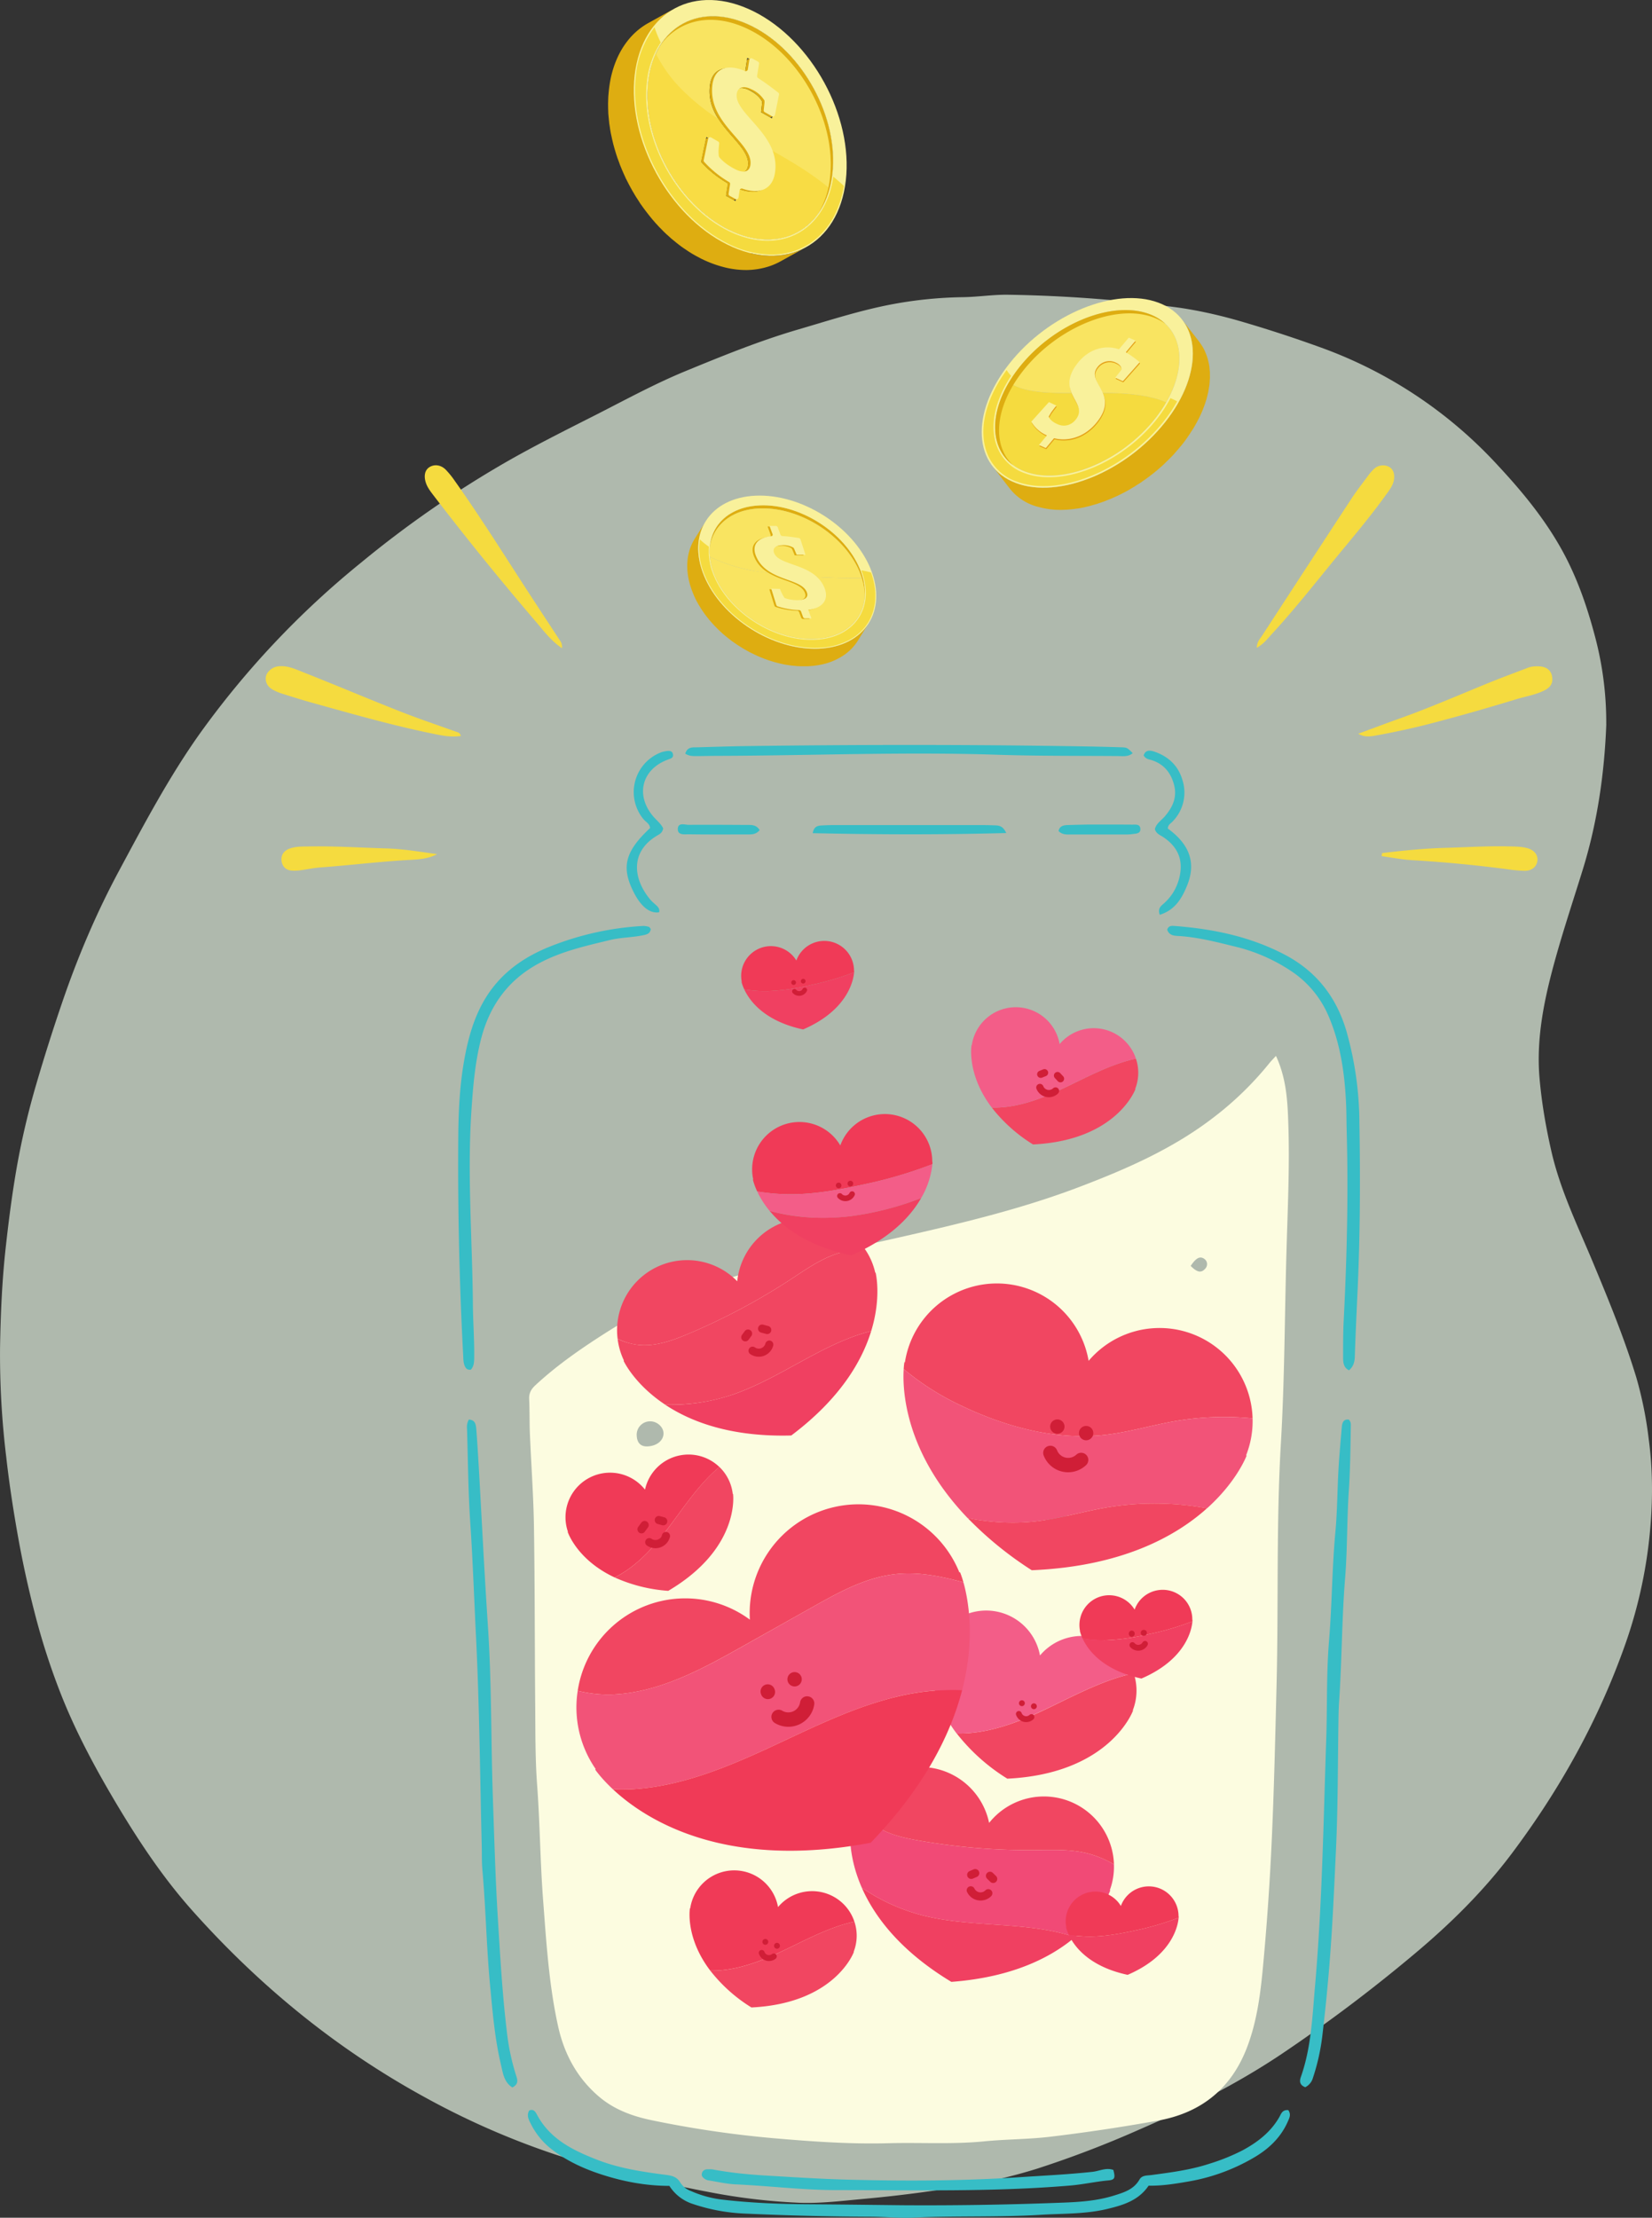 <svg xmlns="http://www.w3.org/2000/svg" xml:space="preserve" width="339.03" height="454.92">
  <rect width="100%" height="100%" fill="#333333" stroke="none"/>
  <path fill="#e5f3e1" d="M329.65 148.56c-.38 10-1.8 20-4.8 29.73-1.88 6.09-3.9 12.13-5.61 18.26-2.23 8-4 16.1-3.3 24.52.44 5.1 1.3 10.1 2.44 15.09 1.82 7.97 5.4 15.29 8.52 22.77 3.25 7.79 6.46 15.59 8.92 23.66a79.33 79.33 0 0 1 2.54 12.64c.78 5.8.84 11.65.38 17.45a96.23 96.23 0 0 1-5.15 24.48c-5.46 15.53-13.36 29.73-23.2 42.87-5.83 7.8-12.74 14.62-20.21 20.86a319.25 319.25 0 0 1-27.47 20.65c-9.12 6.07-18.87 10.95-28.9 15.3a215.24 215.24 0 0 1-20.97 8.02 108.82 108.82 0 0 1-14.16 3.39 266.18 266.18 0 0 1-21.57 2.82c-4.36.4-8.73.95-13.14.78a125.05 125.05 0 0 1-18.5-2.2c-4.86-.91-9.67-2-14.5-3.03a161.06 161.06 0 0 1-43.91-16.48c-18.13-9.93-33.87-22.84-47.6-38.23C33.3 385 28.22 377.3 23.5 369.34c-4.14-7-7.97-14.15-10.96-21.72a141.12 141.12 0 0 1-5.43-16.8 211.28 211.28 0 0 1-3.33-15.15c-1-5.57-1.87-11.16-2.5-16.8a173.8 173.8 0 0 1-1.27-22.45c.12-7.01.42-14.03 1.22-21.02.6-5.4 1.3-10.77 2.24-16.11a158.97 158.97 0 0 1 4-16.97 385.11 385.11 0 0 1 5.34-16.83c3.15-9.2 6.93-18.11 11.53-26.7 5.16-9.6 10.25-19.25 16.57-28.17a180.2 180.2 0 0 1 33.13-35.16A217.15 217.15 0 0 1 103.48 95c6.2-3.57 12.63-6.77 19.02-10.01 6.02-3.07 11.95-6.3 18.2-8.87 7.58-3.12 15.15-6.2 23.03-8.51 5.2-1.52 10.36-3.17 15.62-4.4a84.63 84.63 0 0 1 18.25-2.25c3.12-.04 6.2-.55 9.33-.5A293.4 293.4 0 0 1 242 63.12c4.57.67 9.08 1.73 13.5 3.05a269.93 269.93 0 0 1 16.08 5.3 91.46 91.46 0 0 1 35.9 24.09c5.23 5.62 10.06 11.53 13.66 18.37 2.9 5.53 4.85 11.4 6.4 17.43a68.43 68.43 0 0 1 2.1 17.2" opacity=".7"/>
  <path fill="#dead11" d="M154.06 51.95h.02l.65-.1a22.61 22.61 0 0 1-5.44-1.93c-11.86-5.92-20.3-21.37-18.8-34.46.69-5.92 3.35-10.5 7.28-13.01l-.2-.17c.27-.18.53-.35.8-.5L133.1 4.7c-3.82 2.1-6.63 6.03-7.77 11.39a27.4 27.4 0 0 0-.46 3.38l-.01.08c-.03.35-.04.7-.05 1.07v.13c-.02.35-.02.7-.01 1.05v.16c0 .35.02.7.03 1.04v.18l.08.93.02.14c.02.3.06.59.09.88v.12l.15.93.02.2.16.92.03.14.19.88.02.12.07.28.15.64.05.2.25.92.04.13.26.87.04.13.3.9.08.2.33.9.04.13.35.85.05.13.39.9.08.17.4.89.06.1.42.83.07.14.46.85.1.17c.15.3.32.57.49.85l.05.09c.15.27.32.53.48.8l.09.13.52.8.1.18.57.8.05.08.56.75.1.13.59.76.12.15.62.76.05.05.6.7.13.13.64.7.14.13.68.7.04.04.67.64.13.1.7.64.14.12.74.6.04.04.72.57.14.1c.25.2.5.37.75.55l.15.1.79.53.02.02.78.49.1.06.05.03.79.45.16.08.82.44.7.33a23.76 23.76 0 0 0 4.32 1.5c1.46.35 2.88.5 4.24.5h.15a15.48 15.48 0 0 0 4.7-.81l.44-.16c.6-.23 1.18-.5 1.73-.8l5.29-2.93c-3.23 1.78-7.16 2.27-11.4 1.25"/>
  <path fill="#f9e461" d="M151.36 38.67c3.68 1.47 6.78.6 7.24-3.4.87-7.6-8.37-11.76-7.9-15.81.17-1.46 1.4-1.78 2.98-1 1.39.7 2.15 1.4 2.7 2.32 0 .19.03.34.02.4l-.21 1.84 2.23 1.26 1-4.97a52.72 52.72 0 0 0-4.58-3.3l.48-3.06-1.96-1.08-.48 3.07c-3.74-1.76-6.76-1.1-7.2 2.7-.9 7.93 8.34 11.78 7.82 16.27-.2 1.67-1.6 1.72-3.04 1a9.43 9.43 0 0 1-3.45-2.65 7.06 7.06 0 0 1-.03-1.42c0-.36.14-1.45.14-1.51l-2.17-1.26-1.08 5.14c.1.12 2.03 2.45 5.5 4.43l-.4 2.54 2 1.1.4-2.6m2.94-33.31c10.45 5.2 17.85 18.77 16.52 30.3-1.32 11.53-10.86 16.65-21.3 11.44-10.45-5.21-17.85-18.78-16.52-30.3C134.33 5.28 143.87.16 154.3 5.37"/>
  <path fill="#eee87f" d="M154.46 39.34c2.17 0 3.77-1.23 4.12-3.95-.35 2.72-1.95 3.95-4.12 3.95m-3.02-.64c-.03 0-.05-.02-.08-.03l.08.03m.6-3.35c.75 0 1.3-.4 1.45-1.33-.14.94-.7 1.33-1.44 1.33m6.54-.01v-.07.07m-8.06-.4h-.02.02m-.02 0-.03-.02h.03m-.03 0-.02-.01h.02m3.02-1.01v-.01m0 0v-.02m0-.01v-.01m0 0v-.01m0-.01v-.01m0 0c.26-2.95-3.64-5.63-6.05-9.4 2.4 3.77 6.3 6.45 6.06 9.4m-20.18-19.03v-.04.04m0-.05.02-.03v.03m0-.05v-.02.02m0-.05v-.01m.03-.04"/>
  <path fill="#f8dc44" d="M157.52 49.14c-2.5 0-5.22-.65-8-2.03-9.62-4.8-16.66-16.7-16.67-27.57a21.58 21.58 0 0 1 .48-4.75v-.04l.02-.04v-.08l.03-.04c.3-1.32.7-2.53 1.22-3.63a27.98 27.98 0 0 0 4.48 6.52 44.83 44.83 0 0 0 8.37 6.95c2.4 3.76 6.3 6.44 6.06 9.39v.1l-.02.1c-.14.94-.7 1.33-1.44 1.33-.47 0-1-.15-1.52-.4l-.02-.01-.03-.02-.02-.01a9.43 9.43 0 0 1-3.45-2.65 13.97 13.97 0 0 1-.03-1.42c0-.36.14-1.45.14-1.51l-2.17-1.26-1.08 5.14c.1.12 2.03 2.45 5.5 4.43l-.4 2.54 2 1.1.4-2.6.07.02a.92.92 0 0 0 .1.04c1.03.4 2.02.6 2.9.6h.02c2.17 0 3.77-1.23 4.12-3.95v-.12a8.9 8.9 0 0 0-.74-4.72c4.33 2.42 8.66 4.96 12.43 8.12-1.78 6.64-6.67 10.47-12.75 10.47"/>
  <path fill="#dead11" d="M154.32 5.37c-7.82-3.9-15.12-2.02-18.86 4 3.87-5.42 10.88-7 18.35-3.26 10.45 5.2 17.85 18.78 16.53 30.3a18.11 18.11 0 0 1-2.45 7.44 17.35 17.35 0 0 0 2.94-8.18c1.33-11.53-6.07-25.1-16.52-30.3"/>
  <path fill="#dead11" d="m153.89 12.16 1.17.65a.4.4 0 0 1 .2.44l-.38 2.5c-.02.16.05.33.2.42 1.4.88 2.85 1.98 4.13 2.98.13.1.19.26.15.42l-.82 4.14a.42.42 0 0 1-.63.28l-1.48-.83a.42.42 0 0 1-.21-.42l.18-1.55c0-.07 0-.22-.02-.41a5.93 5.93 0 0 0-2.7-2.32c-1.57-.78-2.81-.46-2.98 1-.47 4.05 8.77 8.22 7.9 15.8-.44 3.84-3.3 4.8-6.75 3.6a.43.43 0 0 0-.56.33l-.23 1.49a.43.43 0 0 1-.63.3l-1.2-.66a.42.42 0 0 1-.21-.44l.3-1.96a.43.43 0 0 0-.2-.43 21.55 21.55 0 0 1-5.11-4.12.42.42 0 0 1-.1-.37l.92-4.36a.43.43 0 0 1 .63-.28l1.42.83a.4.4 0 0 1 .2.4c-.03.37-.1 1-.1 1.25-.04.1-.03.7.02 1.3l.1.23c.3.4 1.33 1.53 3.36 2.54 1.45.72 2.85.67 3.05-1 .5-4.5-8.73-8.34-7.82-16.27.42-3.63 3.18-4.4 6.68-2.93.26.1.55-.04.6-.32l.3-1.92c.04-.3.36-.45.62-.3"/>
  <path fill="#f9f19b" d="M149.52 47.1c10.45 5.2 20 .1 21.3-11.43 1.34-11.53-6.06-25.1-16.51-30.3-10.44-5.21-19.98-.1-21.3 11.44-1.33 11.52 6.07 25.09 16.52 30.3m5.13-44.78c11.96 5.97 20.44 21.5 18.92 34.7-1.51 13.2-12.44 19.08-24.4 13.1-11.97-5.95-20.44-21.5-18.93-34.7 1.52-13.2 12.44-19.06 24.4-13.1"/>
  <path fill="#f9f19b" d="M146.32 3.08c-7.28 0-12.6 5.38-13.56 13.7-1.33 11.6 6.14 25.3 16.66 30.55a18.2 18.2 0 0 0 8.1 2.06c7.29 0 12.6-5.37 13.56-13.7 1.33-11.6-6.14-25.3-16.66-30.55a18.16 18.16 0 0 0-8.1-2.06zm12 49.15a20.4 20.4 0 0 1-9.03-2.3c-11.86-5.92-20.3-21.38-18.8-34.47 1.07-9.24 6.96-15.21 15-15.21 2.94 0 5.99.77 9.06 2.3C166.4 8.47 174.84 23.93 173.34 37c-1.06 9.25-6.95 15.22-15 15.22"/>
  <path fill="#f5db3f" d="M173.18 38.14c-.7-.66-1.43-1.3-2.17-1.91-1.11 8-6.36 13.16-13.5 13.16-2.62 0-5.35-.7-8.1-2.06-10.51-5.24-18-18.95-16.65-30.55a17.78 17.78 0 0 1 2.84-8.06c-.5-1.02-.93-2.06-1.28-3.12a19.25 19.25 0 0 0-3.82 9.86C129 28.55 137.43 44 149.29 49.92a20.28 20.28 0 0 0 9.04 2.3c7.72 0 13.45-5.48 14.85-14.08"/>
  <path fill="#f9f19b" d="m154.4 12 1.17.65c.15.09.24.26.2.44l-.4 2.5c-.01.17.07.33.2.42 1.4.89 2.86 1.99 4.15 2.99.12.1.18.25.15.4l-.83 4.15a.43.43 0 0 1-.62.29l-1.48-.84a.42.42 0 0 1-.21-.41l.17-1.56-.01-.4a5.93 5.93 0 0 0-2.7-2.32c-1.58-.8-2.82-.47-3 1-.45 4.04 8.78 8.2 7.9 15.8-.42 3.84-3.27 4.8-6.73 3.59a.43.43 0 0 0-.57.33l-.23 1.49a.42.42 0 0 1-.62.3l-1.2-.65a.43.43 0 0 1-.21-.44l.3-1.96a.43.43 0 0 0-.21-.43 21.54 21.54 0 0 1-5.1-4.13.41.41 0 0 1-.1-.36l.9-4.36a.43.43 0 0 1 .65-.28l1.42.82c.14.09.23.25.2.4-.03.38-.1 1-.1 1.25-.05.12-.03.7.02 1.3l.09.24c.3.39 1.34 1.53 3.36 2.53 1.45.73 2.86.67 3.05-1 .5-4.5-8.73-8.33-7.82-16.26.42-3.64 3.18-4.4 6.69-2.93.25.1.55-.05.59-.32l.3-1.93c.05-.3.37-.45.63-.3"/>
  <path fill="#f5db3f" d="M207.08 78.4c-4.73 7.97-3.53 15.78 3.3 18.34 2.47.93 5.39 1.06 8.45.5a22.65 22.65 0 0 0 3.43-.9 34.01 34.01 0 0 0 3.44-1.4c.23-.1.45-.22.67-.33a33.96 33.96 0 0 0 5.75-3.76 32.4 32.4 0 0 0 4.98-5.03 27.6 27.6 0 0 0 2.24-3.28c-9.57-4.18-26.23.42-32.26-4.13"/>
  <path fill="#f9e461" d="M235.9 64.44c-2.12-.8-4.55-1-7.12-.7l-.13.02-.68.1-.8.14-.1.02a20.84 20.84 0 0 0-2.83.74h-.02l-.66.23-.65.24a32.8 32.8 0 0 0-13.74 10.13l-.27.35c-.7.9-1.3 1.8-1.83 2.7 6.03 4.55 22.7-.05 32.26 4.13 4.57-7.87 3.33-15.56-3.44-18.1"/>
  <path fill="#dead11" d="M248.3 77.17v-.8c0-.16-.03-.33-.05-.5l-.03-.4-.01-.13a9.6 9.6 0 0 0-.17-.96v-.03l-.22-.86-.06-.17-.1-.3-.13-.37-.16-.37-.11-.26-.07-.16c-.12-.25-.26-.5-.4-.75l-.02-.02-.06-.1-.4-.6-.2-.28-3.52-4.55.2.28.16.2.24.4.06.08a10.89 10.89 0 0 1 .86 1.85c.1.3.2.6.28.9l.13.53v.03l.1.53c.77 4.7-1.03 10.58-5.5 16.22-7.78 9.86-20.8 15.42-29.63 12.83l-.5-.15a10.84 10.84 0 0 1-1.01-.4l-.3-.12-.07-.03a9.52 9.52 0 0 1-1.83-1.07l-.06-.05a8 8 0 0 1-1.57-1.4l-.02-.03a10.3 10.3 0 0 1-.42-.5l3.49 4.52a10.76 10.76 0 0 0 5.8 3.78l.3.08.7.17.37.07c.24.05.48.1.72.12l.33.06 1.05.1h.02c.36.02.73.03 1.1.03h.34l.78-.03c.13 0 .27 0 .4-.02l.79-.07.36-.04c.37-.04.73-.1 1.1-.15h.05l1.04-.2.32-.08.74-.18h.03l.1-.03 1.47-.42.16-.05.1-.04c.45-.14.89-.3 1.34-.46l.08-.03.22-.1.95-.37.2-.08.2-.1.84-.37.26-.12.1-.05.94-.47.17-.1h.03l1.1-.6.04-.03.27-.17.76-.44.1-.07.3-.2.66-.41.16-.1.27-.2.62-.43.2-.14.22-.16c.2-.16.42-.3.63-.47l.25-.2.16-.11.66-.54.27-.22.09-.07 1.03-.9c.36-.32.7-.66 1.04-1l.12-.1.16-.17c.32-.31.63-.63.93-.95l.16-.16.05-.07c.4-.46.82-.92 1.2-1.4l.13-.14.36-.44c.35-.44.67-.88.98-1.32l.2-.3.2-.28c.12-.15.2-.31.3-.47l.57-.87.4-.68.47-.86.35-.68.4-.85.29-.67c.1-.3.22-.57.32-.85l.15-.4.1-.32.17-.52c.08-.28.16-.56.22-.84.04-.16.1-.33.12-.5l.07-.23.06-.37.16-.97.04-.27.03-.35.04-.68.03-.32v-.37zm-5.35-11.12.24.4.06.07-.3-.47"/>
  <path fill="#f9f19b" d="M210.38 96.74c7.7 2.9 19.67-2 26.72-10.91 7.04-8.93 6.5-18.5-1.2-21.4-7.7-2.88-19.67 2-26.72 10.93-7.05 8.92-6.5 18.5 1.2 21.38zm27.37-34.65c8.83 3.3 9.45 14.28 1.37 24.5-8.07 10.2-21.77 15.8-30.6 12.5-8.83-3.31-9.44-14.28-1.37-24.5 8.07-10.21 21.78-15.8 30.6-12.5"/>
  <path fill="#dead11" d="M209.98 76.03c7.05-8.92 19.02-13.8 26.72-10.92.94.36 1.77.8 2.5 1.35a9.75 9.75 0 0 0-3.3-2.02c-7.7-2.9-19.67 2-26.72 10.92-6.2 7.83-6.53 16.17-1.3 20.04-4.37-4.1-3.75-11.96 2.1-19.37"/>
  <path fill="#e49f16" d="m231.69 69.53.08-.02 1.35.6-1.96 2.33.02.1c1 .55 1.95 1.29 2.75 1.95v.1l-3.37 3.8-.08.02-1.53-.71 1.13-1.42.18-.3c-.08-.65-.5-1.11-1.5-1.5a3.03 3.03 0 0 0-3.45 1.07c-2.47 3.14 4.56 5.36-.08 11.23-2.45 3.1-5.91 4.08-8.8 3.35l-.06.03-1.63 1.95-.08.02-1.37-.61 1.59-1.91-.03-.1a6.65 6.65 0 0 1-3.1-2.74v-.07l3.57-3.96.08-.01 1.47.7c-.04.05-.71.9-.9 1.18-.1.1-.4.6-.67 1.08.03.14.4 1.03 2.07 1.66 1.07.4 2.49.22 3.5-1.07 2.75-3.48-4.44-5.46.4-11.6 2.32-2.93 5.6-3.74 8.4-2.82l.08-.02 1.94-2.3"/>
  <path fill="#f9f19b" d="m231.62 69.3.07-.02 1.35.6-1.95 2.33v.1c1 .55 1.96 1.29 2.76 1.95v.1l-3.37 3.8-.08.02-1.53-.71 1.13-1.42.18-.3c-.08-.65-.5-1.11-1.5-1.5a3.03 3.03 0 0 0-3.45 1.07c-2.47 3.13 4.56 5.36-.08 11.23-2.44 3.1-5.91 4.08-8.8 3.35l-.06.02-1.63 1.96-.08.02-1.37-.61 1.59-1.91-.03-.1a6.64 6.64 0 0 1-3.1-2.74v-.07l3.57-3.96.08-.01 1.47.7c-.04.05-.71.9-.9 1.18-.1.1-.4.6-.67 1.08.03.14.4 1.03 2.07 1.66 1.07.4 2.49.22 3.5-1.08 2.75-3.47-4.44-5.45.4-11.6 2.32-2.92 5.6-3.74 8.4-2.81l.08-.02 1.94-2.3"/>
  <path fill="#f5db3f" d="M241.58 82.33a31.4 31.4 0 0 1-2.72 4.05c-7.97 10.1-21.53 15.66-30.22 12.4a9.93 9.93 0 0 1-6.35-6.66c-1.37-4.7.2-10.57 4.3-16.22.25.43.56.83.92 1.19-3.24 4.88-4.38 9.95-3.1 13.96a9.31 9.31 0 0 0 5.85 6c7.82 2.94 19.98-2 27.1-11.02a27 27 0 0 0 2.84-4.36c.48.2.94.42 1.38.66"/>
  <path fill="#dead11" d="M176.95 129.5a10.09 10.09 0 0 1-1.16 1.02l-.32.24a6.33 6.33 0 0 1-.96.6l-.4.22a12.3 12.3 0 0 1-1.83.74l-.1.04-.47.13h-.02c-1.11.32-2.33.5-3.63.57-9.42.4-19.97-6.27-23.57-14.94-.45-1.1-.77-2.18-.96-3.22v-.04a7.2 7.2 0 0 1-.1-.54v-.1a16.32 16.32 0 0 1-.12-1.07l-.02-.64v-.04c0-.24 0-.47.03-.7v-.15l.05-.46.04-.32c.02-.18.06-.36.1-.53l.04-.25.12-.48.04-.13c.03-.13.07-.25.12-.38l.1-.28a6.96 6.96 0 0 1 .48-1.13c.06-.13.12-.25.2-.37l-2.04 3.23c-1.63 2.62-2.02 6-.88 9.7l.25.75.3.77.3.72.04.05c.1.24.22.46.33.69l.04.08.36.65.06.1.38.62.03.06.03.05.36.55.06.08.36.52.05.07.4.52.08.1.42.53.06.07.42.48.06.07.45.5.1.1.47.48.07.07.46.45.06.06.5.46.1.1.53.44.07.06.5.4.08.07.54.42.1.08.57.4.07.05.54.37.09.06.58.37.12.07.58.36.07.04.58.32.09.06.6.32.13.06.62.3.06.03.6.28.1.05.62.26.13.05.64.26.06.02.62.22.1.04.64.2.13.04.66.2h.04l.64.17.12.03.64.14.13.03.67.13h.02l.65.1.12.02.65.08h.13l.66.07h.02l.66.03h1.55l.55-.04h.02a16.48 16.48 0 0 0 3.15-.54 12.7 12.7 0 0 0 3.98-1.93l.54-.43c.35-.3.68-.61.98-.95l.22-.26c.29-.34.55-.7.79-1.08l2.25-3.62a9.47 9.47 0 0 1-1.34 1.7zm.49-6.66.03-.2v-.16zm0 0 .03-.2v-.16l-.03.36"/>
  <path fill="#f9e461" d="m177.49 120.98-.01-.2a8.56 8.56 0 0 0-.17-1.26l-.01-.07c-.03-.2-.08-.4-.13-.6l-.03-.1a13.3 13.3 0 0 0-.68-2.05c-3.13-7.56-12.34-13.4-20.57-13.03-.4 0-.76.05-1.13.09h-.03l-.56.08-.55.1a8.16 8.16 0 0 0-1.04.26 10.66 10.66 0 0 0-1.74.66 11.14 11.14 0 0 0-.81.43l-.04.02a5.97 5.97 0 0 0-.75.5c-.24.17-.47.36-.7.56l-.31.3c-.3.28-.56.58-.8.9l-.24.32a7.42 7.42 0 0 0-.72 1.25l-.17.4a9.12 9.12 0 0 0-.67 3.04c.54-4.66 4.32-8.02 10.2-8.28 8.24-.36 17.45 5.47 20.59 13.04a13.92 13.92 0 0 1 1.03 5.34l.02-.1a10.54 10.54 0 0 0 .02-1.6"/>
  <path fill="#f9d52f" d="M177.5 122.1c0 .17-.02.33-.03.48l-.02.1a11.5 11.5 0 0 0-.55-3.97l.24.04.03.1c.05.2.1.4.13.6v.07a8.6 8.6 0 0 1 .18 1.26v.2c.04.38.04.76 0 1.13"/>
  <path fill="#dead11" d="M177.5 122.1c0 .17-.02.33-.03.48l-.02.18v-.08c.06-1.25-.12-2.58-.55-3.97-.13-.46-.3-.91-.48-1.37-3.14-7.57-12.35-13.4-20.6-13.04-5.87.26-9.65 3.62-10.2 8.28.07-1.1.29-2.1.68-3.04l.17-.4.18-.36c.16-.31.34-.6.54-.9l.24-.31c.24-.32.5-.62.8-.9l.32-.3a7.97 7.97 0 0 1 1.44-1.06l.03-.02.39-.22c.14-.07.28-.15.43-.21a10.09 10.09 0 0 1 2.15-.78 8.16 8.16 0 0 1 1.18-.24l.56-.08h.03c.37-.04.74-.08 1.13-.1 8.23-.36 17.44 5.48 20.57 13.04.3.7.52 1.38.68 2.05l.03.1c.05.2.1.4.13.6v.07a8.6 8.6 0 0 1 .18 1.26v.2c.04.38.04.76 0 1.13"/>
  <path fill="#f9f19b" d="M167.24 131.06c-8.23.37-17.44-5.47-20.58-13.03-3.13-7.57 1-14 9.23-14.36 8.23-.37 17.44 5.47 20.58 13.04 3.13 7.56-1 13.99-9.23 14.35zm11.4-14.45c-3.6-8.66-14.15-15.35-23.58-14.93-9.42.42-14.16 7.78-10.57 16.44 3.6 8.67 14.14 15.35 23.57 14.94 9.43-.42 14.16-7.78 10.57-16.45"/>
  <path fill="#f5db3f" d="M178.76 117.43c-.66-.17-1.32-.32-2-.44 2.07 5.33.6 10.3-3.8 12.75-1.63.9-3.55 1.4-5.72 1.5-8.28.37-17.6-5.53-20.74-13.15a12.57 12.57 0 0 1-1.01-5.94c-.66-.46-1.28-.95-1.86-1.5a13.6 13.6 0 0 0 1.03 7.4c3.55 8.59 14.05 15.25 23.4 14.83a14.3 14.3 0 0 0 6.37-1.67c4.76-2.65 6.4-8 4.33-13.78"/>
  <path fill="#f9e461" d="M166.42 118.3c3.48.19 6.97.34 10.45.29-.13-.42-.28-.83-.45-1.25-3.14-7.57-12.35-13.4-20.6-13.04-5.87.26-9.65 3.62-10.2 8.28v.02c-.01.4-.01.84.02 1.28v.09l.03.25a35.07 35.07 0 0 0 8.58 2.8c4 .8 8.1 1.06 12.18 1.28"/>
  <path fill="#f9e461" d="M176.87 118.59c-3.48.05-6.97-.1-10.44-.3a86.3 86.3 0 0 1-12.18-1.27 35.07 35.07 0 0 1-8.58-2.8l.02.16a14.54 14.54 0 0 0 .54 2.46c.05.18.12.37.19.55l.24.64c3.13 7.57 12.35 13.4 20.57 13.03 5.93-.26 9.73-3.66 10.22-8.37.06-1.26-.12-2.6-.55-3.98l-.03-.12"/>
  <path fill="#dead11" d="M157.53 108h1.39l.26.18.63 1.72.23.17c1.18.07 2.47.25 3.6.43l.23.18 1.04 3.25-1.81-.01-.5-1.2-.15-.25a4.18 4.18 0 0 0-2.46-.5c-1.24.05-1.9.67-1.5 1.63 1.1 2.66 8.23 2.07 10.29 7.05 1.09 2.63-.53 4.23-3.3 4.58l.65 1.74h-1.42l-.25-.17-.5-1.35-.25-.18a15.23 15.23 0 0 1-4.6-.8l-.16-.17-1.06-3.42 1.77.04c.02.04.32.76.43.98.02.09.26.49.5.86.17.09 1.25.54 3.04.46 1.14-.05 2-.57 1.54-1.66-1.22-2.95-8.24-2.16-10.4-7.36-1-2.4.47-3.82 3.16-4.1.18-.02.3-.2.23-.37l-.63-1.73"/>
  <path fill="#f9f19b" d="M157.92 107.88h1.4l.25.18.63 1.7.23.19c1.18.06 2.47.25 3.62.43l.2.18 1.05 3.25-1.81-.01-.5-1.2-.15-.25a4.2 4.2 0 0 0-2.46-.5c-1.24.05-1.9.67-1.5 1.63 1.1 2.66 8.23 2.07 10.3 7.05 1.08 2.63-.53 4.23-3.3 4.58l.64 1.74h-1.41l-.26-.17-.5-1.35-.25-.18a15.18 15.18 0 0 1-4.6-.8l-.16-.18-1.06-3.41 1.78.04a9.6 9.6 0 0 0 .93 1.84c.16.08 1.24.54 3.04.46 1.14-.06 1.99-.57 1.53-1.66-1.22-2.95-8.24-2.16-10.4-7.36-1-2.4.47-3.82 3.16-4.1.18-.03.3-.2.24-.37l-.64-1.73"/>
  <path fill="#f5db3f" d="M257.92 132.88c.05-1.3.68-1.84 1.1-2.5 6.12-9.4 12.24-18.8 18.38-28.16 1.05-1.6 2.23-3.1 3.37-4.64a9.5 9.5 0 0 1 1.25-1.43 2.7 2.7 0 0 1 3.1-.36c.9.54 1.2 1.66.88 2.97-.3 1.1-1.01 1.97-1.66 2.87-3.16 4.4-6.67 8.53-10.1 12.7-4.34 5.29-8.56 10.67-13.2 15.7-.9.97-1.68 2.06-3.12 2.85m-142.6.08c-2.2-1.5-3.64-3.42-5.15-5.2a613.76 613.76 0 0 1-21.22-26.16c-.62-.82-1.27-1.64-1.58-2.66-.44-1.43-.14-2.6.85-3.17 1-.57 2.3-.4 3.27.59a17.3 17.3 0 0 1 1.8 2.22c4.97 7 9.56 14.28 14.23 21.5 2.38 3.67 4.79 7.33 7.18 10.99.3.45.72.85.63 1.9m-20.73 18c-1.7.25-3.27.03-4.83-.28-8.6-1.7-17-4.11-25.41-6.45-2.22-.61-4.42-1.3-6.62-2-.6-.2-1.2-.45-1.75-.76-.98-.54-1.54-1.4-1.44-2.52.1-1.1 1.28-2.1 2.46-2.26 1.93-.27 3.63.58 5.3 1.23 6.57 2.59 13.07 5.35 19.64 7.94 3.84 1.52 7.76 2.83 11.64 4.23.37.13.78.14 1 .88m184.16-.47c2.88-1.06 5.76-2.15 8.65-3.18 6.2-2.22 12.24-4.86 18.34-7.34 2.57-1.04 5.19-2 7.78-3 .76-.3 1.55-.33 2.35-.3 1.46.07 2.38.76 2.63 1.96.27 1.33-.17 2.26-1.47 2.93-1.78.92-3.77 1.24-5.67 1.8-5.1 1.55-10.2 3.04-15.34 4.4a153.4 153.4 0 0 1-13.96 3.15c-1.08.19-2.18.26-3.3-.41M89.72 175.2c-1.85 1-3.86 1.1-5.78 1.2-6.06.34-12.08 1.09-18.12 1.53-1.43.1-2.84.42-4.26.6-.55.07-1.11.1-1.67.06-1.17-.1-1.92-.76-2.1-1.94-.17-1.18.4-2.04 1.45-2.5 1.2-.5 2.5-.5 3.77-.51 5.44-.12 10.86.24 16.28.4 3.5.1 6.94.7 10.43 1.17m193.9-.21c4.33-.53 8.67-.96 13.04-1.08 4.3-.12 8.6-.4 12.9-.3 1.29.03 2.57.02 3.8.34 1.52.38 2.34 1.47 2.14 2.7-.2 1.19-1.16 1.98-2.62 1.97a25.65 25.65 0 0 1-3.33-.3 278.6 278.6 0 0 0-19.97-1.9c-2.02-.13-4.02-.53-6.03-.81l.08-.62"/>
  <path fill="#fcfce0" d="M167.66 398.8c.02-.6-.42-1.02-1.05-1.06-.86-.06-1.6.56-1.58 1.36 0 .66.38 1.05 1.03 1.02.86-.03 1.52-.38 1.6-1.32zm76.7-139.12c1.34 1.35 2.15 1.48 2.97.58.59-.64.5-1.57-.2-2.04-.86-.6-1.67-.2-2.77 1.46zM189.72 341c.03.9.2 1.72 1.15 2.14 1.43.64 4.47-1.36 4.12-3.13-.28-1.42-1.18-2.26-2.62-2.1a2.95 2.95 0 0 0-2.65 3.09zm-56.91-44.3c1.93-.05 3.35-1.17 3.36-2.66 0-1.3-1.3-2.48-2.7-2.48a2.74 2.74 0 0 0-2.8 2.9c.06 1.49.8 2.28 2.14 2.24zm22.4 102.12c1.75.04 3.46-1.4 3.47-2.93.02-1.46-1.38-2.71-3.02-2.72-1.77 0-3.2 1.2-3.26 2.77a2.8 2.8 0 0 0 2.82 2.88zm60.98-80.9c.47-.02.96 0 1.43-.08a4.25 4.25 0 0 0 3.2-3.47 3.4 3.4 0 0 0-1.9-3.3c-1.56-.8-2.97-.52-4.35.75a6.33 6.33 0 0 0-1.72 3.08c-.44 1.6.27 2.6 1.9 2.93.47.1.96.07 1.44.1zm45.67-101.32c2.12 4.57 2.38 9.2 2.53 13.82.3 8.7-.12 17.4-.37 26.1-.38 13.18-.38 26.38-1.15 39.53-.98 16.68-.47 33.37-.9 50.05-.27 10.7-.51 21.4-1.01 32.1a539.4 539.4 0 0 1-1.84 26.03c-.51 5.3-1.26 10.64-3.16 15.65-3.18 8.4-9.27 13.46-18.2 15.1a377.8 377.8 0 0 1-21.97 3.3c-4.61.57-9.25.52-13.84.98-6.55.64-13.1.2-19.63.38-8 .22-15.98-.37-23.92-1.06a215.72 215.72 0 0 1-24.58-3.64c-4.03-.83-7.82-2.21-10.98-4.93-4.45-3.83-7.07-8.73-8.32-14.42-1.91-8.68-2.42-17.51-3.1-26.34-.56-7.65-.62-15.32-1.18-22.96-.4-5.33-.36-10.7-.4-16.05-.11-12.38-.07-24.76-.26-37.14-.1-6.3-.56-12.6-.83-18.9-.1-2.4-.04-4.8-.15-7.2-.06-1.23.4-2.04 1.3-2.87 4.59-4.25 9.7-7.75 14.97-11.08 9.6-6.06 20.16-9.75 31.05-12.65 9.47-2.53 19.08-4.4 28.62-6.57 12.58-2.85 25.14-5.83 37.2-10.44 9.6-3.66 18.99-7.78 27.22-14.1a66.46 66.46 0 0 0 11.46-11.1c.4-.5.83-.93 1.44-1.6"/>
  <path fill="#37bdc6" d="M264.39 432.85c.6.87.25 1.56-.08 2.3-1.47 3.38-4.03 5.74-7.12 7.52a39.82 39.82 0 0 1-13.17 4.8c-2.76.48-5.5.93-8.3.88-2.07 3.06-5.25 4-8.55 4.79-4.55 1.08-9.2.9-13.81 1.2-8.54.5-17.1.18-25.63.55-3.02.14-6.07-.15-9.1-.17a619 619 0 0 1-25.86-.65 38.35 38.35 0 0 1-10.55-1.96 8.96 8.96 0 0 1-4.85-3.72c-4.37 0-8.61-.73-12.75-1.97-4.22-1.26-8.22-3-11.71-5.78a15.31 15.31 0 0 1-4.1-5.23c-.4-.78-.73-1.6-.2-2.48.85-.38 1.27.25 1.54.75 2.63 5.04 7.29 7.35 12.27 9.3 4.66 1.84 9.54 2.54 14.44 3.18 1.19.16 2.1.45 2.75 1.54a4.43 4.43 0 0 0 2.2 1.75 22.3 22.3 0 0 0 6.19 1.73c5.87.7 11.77.94 17.69.98 6.55.04 13.1.13 19.64.2a720.7 720.7 0 0 0 31.87-.5c3.79-.13 7.65-.31 11.37-1.47 2.09-.65 4.1-1.25 5.28-3.3.52-.9 1.5-.8 2.35-.91 4.03-.54 8.08-1.05 11.96-2.32a41.9 41.9 0 0 0 6.86-2.77c3.07-1.66 5.75-3.72 7.52-6.8.38-.67.6-1.55 1.84-1.44m3.49-4.7c-1.23-.47-1.2-1.3-.87-2.2 2.14-6.1 2.33-12.5 2.9-18.84 1.45-16.7 1.7-33.47 2.27-50.22.24-6.86.02-13.74.6-20.58.6-7.4.6-14.83 1.3-22.22.38-4.21.38-8.45.62-12.68.16-2.86.43-5.72.67-8.58.08-.9.27-1.77 1.46-1.62.36.39.42.79.4 1.18-.07 4.47-.11 8.93-.41 13.4-.4 5.97-.28 11.98-.76 17.94-.68 8.36-.65 16.74-1.22 25.1a62 62 0 0 0-.13 3.1c-.16 9.35-.1 18.7-.55 28.03-.4 8.44-.76 16.89-1.51 25.3a379.1 379.1 0 0 1-1.3 12.62 43.73 43.73 0 0 1-1.9 8.37 3.07 3.07 0 0 1-1.57 1.9m-162.73.05c-1.74-1.12-1.94-3-2.32-4.62-1.24-5.2-1.7-10.52-2.2-15.84-.78-8.03-.9-16.1-1.62-24.13-.14-1.6-.1-3.2-.13-4.8-.36-14.36-.47-28.74-1.18-43.1-.4-7.88-.66-15.77-1.2-23.66-.41-6.3-.45-12.6-.64-18.91a3.25 3.25 0 0 1 .36-1.94c1.43.06 1.47 1.18 1.55 2.16.2 2.55.35 5.1.5 7.65.62 10.84 1.15 21.68 1.87 32.5.77 11.57.62 23.15 1 34.72.3 8.54.53 17.09 1.06 25.6.47 7.57.9 15.15 1.8 22.67a46.7 46.7 0 0 0 1.96 9.35c.3.9.45 1.7-.8 2.35m134.39-237.5c.28-.86.95-.8 1.58-.75 7.85.6 15.44 2.17 22.5 5.86 6.5 3.4 10.62 8.67 12.69 15.67a69.88 69.88 0 0 1 2.67 18.64c.2 11.75.16 23.5-.4 35.23-.2 4.3-.4 8.6-.54 12.92-.04 1.06-.25 2.04-1.2 2.82-1.11-.57-1.2-1.58-1.2-2.6 0-2.56-.01-5.12.12-7.67.67-13.1.98-26.18.6-39.28-.04-1.84-.03-3.68-.13-5.51-.31-6.17-1.2-12.21-3.72-17.92a20.82 20.82 0 0 0-7.23-8.71 35.77 35.77 0 0 0-12.2-5.32c-3.54-.88-7.1-1.77-10.77-2.05-1.02-.08-2.33.05-2.77-1.33M96.63 280.96c-.75.1-1.03-.28-1.24-.73-.3-.67-.3-1.4-.33-2.12a738.6 738.6 0 0 1-1-46.2c.08-4.65.33-9.27 1.1-13.83 1.07-6.32 2.88-12.4 7.47-17.24 2.97-3.14 6.62-5.26 10.56-6.8a60.55 60.55 0 0 1 18.82-4.1c.38-.01.78.09 1.16.18.12.04.2.23.38.43-.11 1.09-1 1.18-1.85 1.35-2.2.43-4.43.4-6.61.95-4.95 1.2-9.9 2.3-14.47 4.75-6.2 3.33-9.98 8.43-11.8 15.16-1.3 4.89-1.72 9.86-2.06 14.88-.9 13.35.18 26.67.29 40 .03 3.5.3 7 .27 10.53-.01 1 .02 2.05-.7 2.8"/>
  <path fill="#37bdc6" d="M228.48 445.1c.44 1.64.32 2.05-1.02 2.17-2.62.24-5.2.83-7.82 1.05-15.94 1.34-31.91.93-47.88.94-6.96 0-13.86-.87-20.8-1.18-1.82-.08-3.63-.51-5.44-.8a1.98 1.98 0 0 1-.68-.2c-.5-.3-.98-.66-.78-1.32.14-.48.55-.76 1.09-.77.4 0 .8-.03 1.19.04 3.7.69 7.42 1.05 11.17 1.26 5.57.33 11.15.69 16.74.83 11.8.3 23.63.26 35.43-.54 4.86-.32 9.72-.55 14.57-1.08 1.4-.16 2.76-.92 4.23-.38M140.63 154.6c.44-1.44 1.5-1.28 2.4-1.3 3.44-.1 6.87-.21 10.3-.26 23.08-.3 46.16-.32 69.23.07 2.48.04 4.95.1 7.42.18 1.32.04 1.32.05 2.48 1.2-.96.83-2.1.6-3.15.6-8.15-.06-16.3 0-24.44-.26-19.16-.65-38.32.17-57.48.22-1.44 0-2.87.04-4.31.05-.8 0-1.6.04-2.45-.5m99.04 15.37c4 2.9 6.02 6.6 3.96 11.65-1.08 2.67-2.48 5.06-5.62 6.03-.45-1.25.17-1.74.77-2.26 1.54-1.35 2.59-3 3.15-4.98 1.03-3.68 0-6.52-3.15-8.66-.64-.43-1.46-.68-1.77-1.64.24-1.2 1.37-1.83 2.1-2.72 1.53-1.8 2.43-3.78 1.89-6.15-.64-2.76-2.25-4.7-5.08-5.43-.48-.12-.9-.3-1.22-.85.4-1.23 1.39-1.05 2.28-.75 2.79.98 4.78 2.82 5.65 5.69a8.47 8.47 0 0 1-2.01 8.64c-.36.4-.95.64-.95 1.43m-103.57-.04c-.18.92-.72 1.17-1.2 1.45-5.62 3.3-5.02 8.9-1.44 13.16.4.48.93.87 1.38 1.32.35.35.58.75.42 1.28-2 .3-3.88-1.28-5.45-4.6-2.3-4.85-1.4-8.01 3.6-12.68-.07-.9-.9-1.26-1.38-1.85a8.73 8.73 0 0 1 3.59-13.66c.37-.14.77-.22 1.16-.28.57-.08 1.19-.07 1.33.65.14.72-.43.88-1 1.08-5.36 1.95-6.76 7.23-3.11 11.6.7.85 1.63 1.52 2.1 2.53m70.4.95c-13.42.37-26.5.32-39.71.03.24-1.4 1.03-1.53 1.82-1.58a48.4 48.4 0 0 1 3.1-.08h29.7c.95 0 1.9.03 2.87.06.8.04 1.57.15 2.23 1.57m-50.61-.6c-.74.88-1.56.89-2.35.89-4.07 0-8.14.03-12.2-.03-.87-.01-2.28.24-2.25-1.08.03-1.43 1.43-.85 2.27-.86 3.98-.03 7.97 0 11.96.02.93 0 1.92-.04 2.57 1.07m61.34.18c.22-1.1 1.1-1.2 1.97-1.23 1.76-.05 3.5-.1 5.27-.1 2.64 0 5.27 0 7.9.02.7 0 1.6-.15 1.65.88.04 1-.91.95-1.58 1.05-.63.1-1.28.09-1.92.09h-10.54c-.93-.01-1.93.14-2.75-.71"/>
  <path fill="#f03a57" d="M191.32 238.34a9.72 9.72 0 0 0-18.87-3.37 9.71 9.71 0 0 0-17.87 6.97h-.07s.2 1 .89 2.47c2.44.4 4.9.6 7.38.57 4.85-.07 9.65-.96 14.39-2a90.27 90.27 0 0 0 14.18-4.17l.02-.47h-.06"/>
  <path fill="#f14661" d="M196.34 355.58a39.52 39.52 0 0 0 10.39 9.28c21.16-1.03 25.8-13.98 25.8-13.98l-.06-.03a11.13 11.13 0 0 0 .19-7.6c-6.91 1.5-13.17 5.14-19.61 8.1-5.26 2.4-11.02 4.37-16.71 4.23"/>
  <path fill="#f35d88" d="M224.9 335.96a11.2 11.2 0 0 0-11.47 3.63 11.22 11.22 0 0 0-22.13.3h-.08s-1.26 7.3 5.1 15.69c5.7.14 11.46-1.83 16.7-4.24 6.46-2.95 12.7-6.6 19.63-8.08a11.2 11.2 0 0 0-7.76-7.3"/>
  <path fill="#f14661" d="M226.64 294.35c4.92-.54 9.68-2 14.55-2.84a59.26 59.26 0 0 1 15.87-.56 19.1 19.1 0 0 0-33.65-11.8 19.1 19.1 0 0 0-37.7.3l-.1-.03s-.1.5-.15 1.42a54.47 54.47 0 0 0 11.68 7.44c9.18 4.4 19.4 7.2 29.5 6.07"/>
  <path fill="#f25378" d="M257.06 290.95a59.26 59.26 0 0 0-15.87.56c-4.87.84-9.63 2.3-14.55 2.84-10.1 1.12-20.32-1.68-29.5-6.07a54.47 54.47 0 0 1-11.68-7.44c-.26 4.17.17 17.07 13.13 30.57 4.54.9 9.17 1.2 13.78.7 4.9-.55 9.68-2 14.54-2.84a59.25 59.25 0 0 1 20.79.14c6.2-5.56 8.14-10.84 8.14-10.84l-.11-.04a19.04 19.04 0 0 0 1.33-7.58"/>
  <path fill="#f14661" d="M226.92 309.27c-4.87.84-9.64 2.29-14.55 2.83-4.6.5-9.24.2-13.78-.7a73.33 73.33 0 0 0 13.15 10.7c18.4-.77 29.5-6.9 35.96-12.7a59.25 59.25 0 0 0-20.8-.13m-47.2-48.22-.08.02a13.78 13.78 0 0 0-2.16-4.9c-2.2.1-4.35.48-6.44 1.27-3.14 1.17-5.9 3.14-8.71 4.97a131.81 131.81 0 0 1-21.1 11.22c-3.23 1.36-6.66 2.6-10.15 2.25a13.4 13.4 0 0 1-4.31-1.24 14.34 14.34 0 0 0 1.3 4.46l-.08.03s2.17 4.78 8.53 9c4.72.13 9.45-.54 13.9-2.07 9.87-3.4 18.43-10.52 28.39-13.02 2.17-7.08.9-12 .9-12"/>
  <path fill="#f14661" d="M141.22 273.63a132.37 132.37 0 0 0 21.09-11.22c2.8-1.83 5.57-3.8 8.7-4.97a20.68 20.68 0 0 1 6.45-1.27 14.37 14.37 0 0 0-26.16 6.66 14.37 14.37 0 0 0-24.55 11.8c1.37.65 2.8 1.1 4.3 1.25 3.5.36 6.93-.9 10.16-2.25"/>
  <path fill="#f04061" d="M136.5 288.14c5.3 3.52 13.53 6.66 25.89 6.32 10.07-7.57 14.52-15.3 16.4-21.42-9.96 2.5-18.52 9.63-28.38 13.02a39.75 39.75 0 0 1-13.9 2.08"/>
  <path fill="#f14a76" d="m227.86 387.76-.1-.03a13.77 13.77 0 0 0 .84-5.3 20.63 20.63 0 0 0-6.1-2.4c-3.27-.7-6.67-.55-10.02-.52-7.97.08-15.96-.57-23.81-1.94-3.45-.6-7.02-1.4-9.76-3.6a13.36 13.36 0 0 1-2.96-3.36 14.46 14.46 0 0 0-1.3 4.45h-.1s-.75 5.18 2.32 12.18A39.75 39.75 0 0 0 189.7 393c10.12 2.47 21.17 1.09 30.9 4.36 5.66-4.78 7.25-9.6 7.25-9.6"/>
  <path fill="#f14661" d="M188.67 377.57a131.59 131.59 0 0 0 23.8 1.94c3.36-.03 6.76-.18 10.04.52 2.17.47 4.2 1.3 6.1 2.4a14.38 14.38 0 0 0-25.62-8.5 14.38 14.38 0 0 0-27.04-3.32c.8 1.28 1.78 2.43 2.96 3.37 2.74 2.19 6.3 2.99 9.76 3.59"/>
  <path fill="#f04061" d="M176.87 387.24c2.57 5.83 7.8 12.92 18.37 19.3 12.57-.94 20.5-5.05 25.38-9.18-9.74-3.27-20.8-1.9-30.91-4.36a39.75 39.75 0 0 1-12.84-5.76"/>
  <path fill="#f14661" d="M203.54 227.2a32.13 32.13 0 0 0 8.46 7.56c17.24-.83 21.03-11.38 21.03-11.38l-.06-.02a9.06 9.06 0 0 0 .15-6.2c-5.63 1.22-10.72 4.19-15.97 6.59-4.28 1.97-8.98 3.57-13.6 3.45"/>
  <path fill="#f35d88" d="M226.8 211.22a9.13 9.13 0 0 0-9.34 2.96 9.13 9.13 0 0 0-18.03.25h-.05s-1.03 5.94 4.16 12.77c4.63.12 9.33-1.48 13.6-3.45 5.26-2.4 10.35-5.37 15.98-6.58a9.12 9.12 0 0 0-6.31-5.95"/>
  <path fill="#f14661" d="M126.14 323.58a32.2 32.2 0 0 0 11 2.75c14.87-8.77 13.3-19.87 13.3-19.87h-.06a9.1 9.1 0 0 0-2.75-5.55c-4.41 3.7-7.54 8.7-11.06 13.28-2.87 3.73-6.28 7.33-10.43 9.4"/>
  <path fill="#f03a57" d="M139.27 298.6a9.13 9.13 0 0 0-6.9 6.97 9.14 9.14 0 0 0-15.82 8.63l-.05.02s1.86 5.73 9.64 9.36c4.15-2.06 7.56-5.66 10.43-9.4 3.52-4.57 6.65-9.56 11.06-13.26a9.13 9.13 0 0 0-8.36-2.32"/>
  <path fill="#f14661" d="M145.76 404.23a32.14 32.14 0 0 0 8.45 7.56c17.25-.84 21.03-11.4 21.03-11.4l-.05-.01a9.08 9.08 0 0 0 .15-6.2c-5.63 1.23-10.73 4.2-15.97 6.6-4.3 1.96-8.98 3.56-13.61 3.45"/>
  <path fill="#f03a57" d="M169.02 388.24a9.13 9.13 0 0 0-9.35 2.96 9.13 9.13 0 0 0-18.02.26l-.06-.01s-1.03 5.94 4.17 12.78c4.63.1 9.32-1.5 13.6-3.45 5.25-2.4 10.35-5.37 15.98-6.6a9.13 9.13 0 0 0-6.32-5.94"/>
  <path fill="#f04061" d="M157.36 203.3c-1.55.03-3.1-.1-4.62-.35 1.06 2.29 4.06 6.5 12.08 8.22 9.35-4.03 10.35-10.32 10.46-11.73a56.83 56.83 0 0 1-8.9 2.62 45.3 45.3 0 0 1-9.02 1.25"/>
  <path fill="#f03a57" d="M175.26 199.14c0-.22 0-.44-.03-.67a6.1 6.1 0 0 0-11.8-1.44 6.1 6.1 0 0 0-11.2 4.37h-.05s.13.62.56 1.55c1.53.25 3.07.38 4.62.36a45.3 45.3 0 0 0 9.03-1.25 56.83 56.83 0 0 0 8.9-2.62v-.3h-.03"/>
  <path fill="#f04061" d="M223.97 397.24c-1.55.02-3.1-.1-4.63-.36 1.06 2.3 4.06 6.5 12.08 8.22 9.35-4.02 10.36-10.32 10.46-11.73a56.91 56.91 0 0 1-8.9 2.62c-2.96.65-5.97 1.2-9.01 1.25"/>
  <path fill="#f03a57" d="M241.86 393.08c0-.22 0-.45-.03-.67a6.1 6.1 0 0 0-11.8-1.44 6.1 6.1 0 0 0-11.2 4.37h-.04s.12.62.55 1.54c1.53.25 3.08.38 4.63.36 3.04-.04 6.05-.6 9.02-1.25a56.91 56.91 0 0 0 8.9-2.62v-.3h-.03"/>
  <path fill="#f04061" d="M226.8 336.46a26.6 26.6 0 0 1-4.63-.36c1.06 2.29 4.06 6.5 12.08 8.22 9.35-4.02 10.36-10.32 10.46-11.73a56.93 56.93 0 0 1-8.9 2.62 45.3 45.3 0 0 1-9.01 1.25"/>
  <path fill="#f03a57" d="M244.69 332.3a6.07 6.07 0 0 0-6.7-6.15 6.09 6.09 0 0 0-5.14 4.03 6.1 6.1 0 0 0-11.2 4.37h-.03s.12.63.55 1.55c1.53.25 3.08.38 4.63.36a45.3 45.3 0 0 0 9.02-1.25 56.93 56.93 0 0 0 8.9-2.62v-.3h-.03"/>
  <path fill="#f14661" d="M125.96 347.58c9.57-.48 18.32-5.3 26.67-10l14.04-7.88c5.44-3.07 11.09-6.2 17.3-6.82 4.63-.47 9.24.48 13.75 1.7-.38-1.34-.7-2.08-.7-2.08l-.13.06a22.33 22.33 0 0 0-43 9.68 22.32 22.32 0 0 0-35.33 14.59c2.43.6 4.95.87 7.4.75"/>
  <path fill="#f25378" d="M197.72 324.58c-4.5-1.22-9.12-2.17-13.75-1.7-6.21.63-11.86 3.75-17.3 6.82l-14.04 7.89c-8.35 4.7-17.1 9.5-26.67 9.99a25.8 25.8 0 0 1-7.4-.75 22.2 22.2 0 0 0 3.7 16.07l-.12.08s1.15 1.72 3.65 4.06c1.07.04 2.15.06 3.23.02 9.65-.38 18.86-4 27.64-8 8.78-4.02 17.43-8.52 26.8-10.87a48.1 48.1 0 0 1 14-1.5c2.72-10.56 1.27-18.53.26-22.11"/>
  <path fill="#f03a57" d="M183.46 348.19c-9.37 2.35-18.02 6.85-26.8 10.87-8.78 4-18 7.62-27.64 8-1.08.04-2.16.02-3.23-.02 6.62 6.18 22.82 16.66 52.9 10.96 11.15-11.56 16.45-22.36 18.76-31.3a48.1 48.1 0 0 0-14 1.5"/>
  <path fill="#f35d88" d="M174.68 249.46a62.16 62.16 0 0 0 14.36-3.7 17.02 17.02 0 0 0 2.3-6.95 90.27 90.27 0 0 1-14.17 4.17c-4.74 1.04-9.54 1.93-14.4 2-2.46.03-4.93-.18-7.37-.57a18.8 18.8 0 0 0 2.55 3.98 43.68 43.68 0 0 0 16.73 1.07"/>
  <path fill="#f04061" d="M174.68 249.46c-5.57.69-11.33.4-16.73-1.07 2.8 3.39 7.8 7.22 16.72 9.12 8.04-3.46 12.2-7.97 14.37-11.75a62.16 62.16 0 0 1-14.36 3.7"/>
  <path fill="#d01e37" d="M215.56 292.3a1.47 1.47 0 1 1 2.85.72 1.47 1.47 0 0 1-2.85-.72m7.66.24a1.47 1.47 0 1 1-.64 2.87 1.47 1.47 0 0 1 .64-2.87m-.27 5.93a1.47 1.47 0 0 0-2.07-.07 2.45 2.45 0 0 1-3.95-.9 1.47 1.47 0 1 0-2.74 1.07 5.37 5.37 0 0 0 8.7 1.97c.58-.55.62-1.48.06-2.07m-13.83 50.84a.6.6 0 1 1 1.15.3.6.6 0 0 1-1.15-.3m3.1.1a.6.6 0 1 1-.25 1.16.6.6 0 0 1 .26-1.16m-.11 2.4a.6.6 0 0 0-.85-.02 1 1 0 0 1-1.6-.37.6.6 0 1 0-1.11.44 2.18 2.18 0 0 0 3.53.8.6.6 0 0 0 .03-.84m19.55-16.63a.6.6 0 1 1 1.19-.07.6.6 0 0 1-1.2.07m3-.84a.6.6 0 1 1 .1 1.19.6.6 0 0 1-.1-1.2m.62 2.34a.6.6 0 0 0-.8.22 1 1 0 0 1-1.65.14.6.6 0 0 0-.93.75 2.18 2.18 0 0 0 3.6-.3.6.6 0 0 0-.22-.81m-78.8 61.53a.6.6 0 1 1 1.13.38.6.6 0 0 1-1.13-.38m3.09.34a.6.6 0 1 1-.35 1.14.6.6 0 0 1 .35-1.14m-.3 2.39a.6.6 0 0 0-.83-.1 1 1 0 0 1-1.57-.48.6.6 0 0 0-1.14.35 2.18 2.18 0 0 0 3.46 1.07.6.6 0 0 0 .09-.84m12.26-157.7a.57.57 0 1 1 1.14-.14.57.57 0 0 1-1.14.14m2.83-1.01a.58.58 0 1 1 .18 1.14.58.58 0 0 1-.18-1.14m.75 2.2a.57.57 0 0 0-.77.27.95.95 0 0 1-1.56.24.57.57 0 1 0-.84.78 2.1 2.1 0 0 0 3.44-.53.57.57 0 0 0-.27-.76m-12.73-42.83a.48.48 0 1 1 .96-.1.48.48 0 0 1-.96.1m2.38-.8c.27-.04.5.14.55.4a.5.5 0 0 1-.41.55.48.48 0 0 1-.14-.95m.6 1.85a.48.48 0 0 0-.65.22.8.8 0 0 1-1.32.17.48.48 0 0 0-.68-.04.48.48 0 0 0-.04.68 1.77 1.77 0 0 0 2.9-.38.48.48 0 0 0-.21-.65m-9.12 145a1.47 1.47 0 1 1 2.69-1.17 1.47 1.47 0 0 1-2.7 1.18m6.2-4.52a1.47 1.47 0 1 1 1.26 2.66 1.47 1.47 0 0 1-1.26-2.66m3.43 4.84c-.8-.13-1.55.42-1.67 1.22a2.45 2.45 0 0 1-3.67 1.72 1.47 1.47 0 1 0-1.5 2.53 5.37 5.37 0 0 0 8.07-3.8c.12-.8-.43-1.55-1.23-1.67m51.29-124.7a.74.74 0 0 0-1.05-.03 1.24 1.24 0 0 1-2-.44.75.75 0 0 0-1.4.54 2.72 2.72 0 0 0 4.4.98c.3-.28.33-.75.05-1.05m.03-3.37a.74.74 0 0 0-.7 1.23l.6.65a.74.74 0 1 0 1.09-1.02l-.61-.65a.74.74 0 0 0-.38-.21m-3.37 1.16.82-.33a.74.74 0 1 0-.55-1.38l-.83.34a.74.74 0 0 0 .55 1.37M158.1 275a.84.84 0 0 0-1.02.6 1.4 1.4 0 0 1-2.2.76.84.84 0 0 0-1 1.34 3.07 3.07 0 0 0 4.8-1.67.84.84 0 0 0-.58-1.02m-1.98-3.26a.84.84 0 0 0 .07 1.6l.98.26a.84.84 0 1 0 .42-1.62l-.97-.26a.84.84 0 0 0-.5.02m-2.53 3.12.6-.81a.84.84 0 1 0-1.35-1l-.6.82a.84.84 0 0 0 1.35.99m-16.71 39.4a.84.84 0 0 0-1.02.6 1.4 1.4 0 0 1-2.18.76.84.84 0 0 0-1 1.34 3.06 3.06 0 0 0 4.8-1.67.84.84 0 0 0-.6-1.03m-1.96-3.25a.84.84 0 0 0 .06 1.6l.97.26a.84.84 0 0 0 .43-1.62l-.98-.26a.84.84 0 0 0-.5.02m-2.53 3.12.6-.81a.84.84 0 0 0-1.35-1l-.6.82a.84.84 0 1 0 1.35.99m71.05 73.63a.84.84 0 0 0-1.2 0 1.39 1.39 0 0 1-2.27-.43.84.84 0 0 0-1.53.66 3.07 3.07 0 0 0 5 .95.84.84 0 0 0 0-1.18m-.1-3.81a.84.84 0 0 0-.74 1.42l.72.7a.84.84 0 0 0 1.18-1.18l-.72-.71a.83.83 0 0 0-.43-.23m-3.76 1.44.92-.4a.84.84 0 0 0-.67-1.54l-.92.4a.84.84 0 0 0 .67 1.53"/>
</svg>
